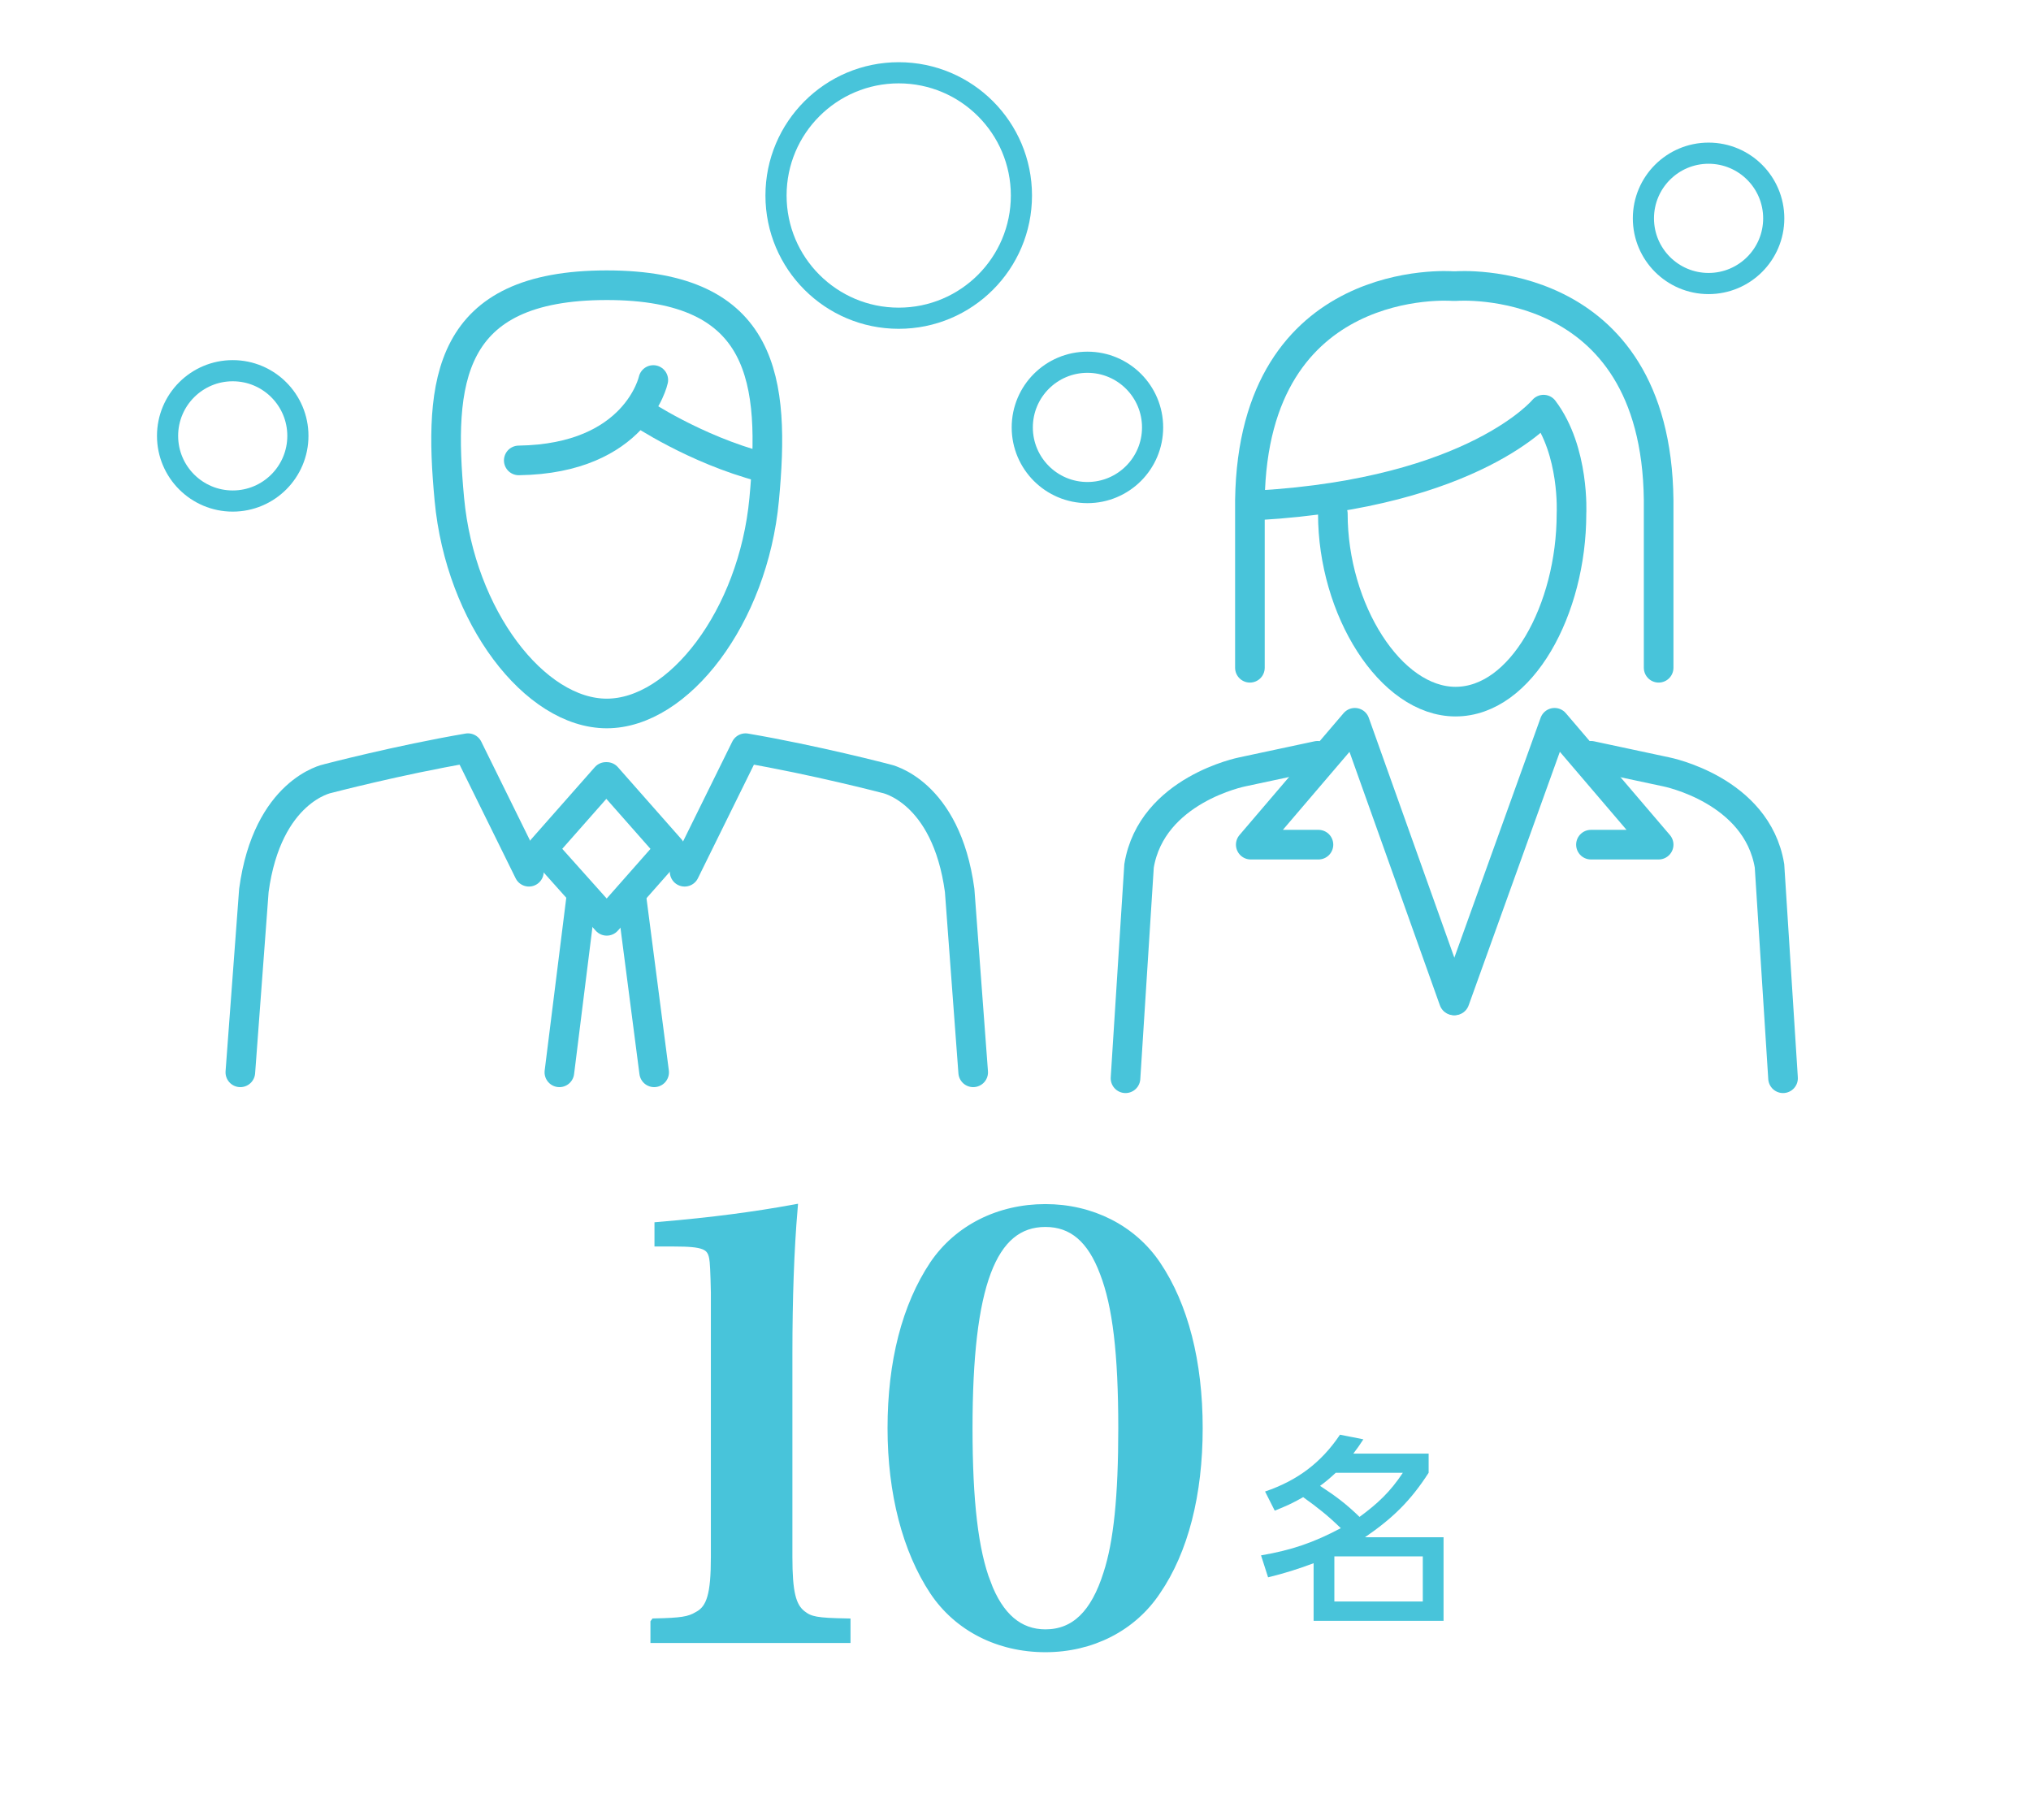 <?xml version="1.0" encoding="UTF-8"?>
<svg id="_レイヤー_1" data-name="レイヤー_1" xmlns="http://www.w3.org/2000/svg" width="84.667mm" height="75.847mm" version="1.1" viewBox="0 0 240 215">
  <!-- Generator: Adobe Illustrator 29.4.0, SVG Export Plug-In . SVG Version: 2.1.0 Build 152)  -->
  <defs>
    <style>
      .st0, .st1 {
        fill: #48c4da;
      }

      .st2, .st3, .st4 {
        stroke-linejoin: round;
      }

      .st2, .st3, .st4, .st5 {
        fill: none;
      }

      .st2, .st3, .st4, .st5, .st1 {
        stroke: #48c4da;
      }

      .st2, .st3, .st5 {
        stroke-width: 3.5px;
      }

      .st3, .st4, .st5 {
        stroke-linecap: round;
      }

      .st4 {
        stroke-width: 2.5px;
      }

      .st5, .st1 {
        stroke-miterlimit: 10;
      }
    </style>
  </defs>
  <g>
    <g>
      <path class="st2" d="M71.7,33.7c-18.9,0-19.9,11.4-18.6,25.3,1.3,13.9,10.1,25.3,18.6,25.3s17.3-11.4,18.6-25.3c1.3-13.9.2-25.3-18.6-25.3Z"/>
      <path class="st3" d="M77.2,44.9s-2,9.3-15.9,9.5"/>
      <path class="st3" d="M75.6,48.7s6.5,4.4,14.5,6.5"/>
    </g>
    <g>
      <g>
        <line class="st3" x1="68.7" y1="105.9" x2="66.1" y2="126.7"/>
        <line class="st3" x1="74.6" y1="105.9" x2="77.3" y2="126.7"/>
      </g>
      <g>
        <path class="st3" d="M28.4,126.7l1.6-21.5c1.6-11.8,8.7-13.2,8.7-13.2,0,0,8.4-2.2,16.6-3.6l7.2,14.6"/>
        <path class="st3" d="M115,126.7l-1.6-21.5c-1.6-11.8-8.7-13.2-8.7-13.2,0,0-8.4-2.2-16.6-3.6l-7.2,14.6"/>
      </g>
      <polygon class="st3" points="71.7 108.8 64.1 100.3 71.6 91.8 71.7 91.8 79.2 100.3 71.7 108.8"/>
    </g>
  </g>
  <g>
    <g>
      <path class="st3" d="M196,78.9v-19.8c-.3-27.1-23.9-25.3-23.9-25.3h-.5s-23.5-1.8-23.9,25.3v19.8"/>
      <path class="st3" d="M157.5,60.7c0,11.3,6.8,22.2,14.5,22.2,7.8,0,13.7-10.9,13.7-22.2,0,0,.4-7.4-3.3-12.3,0,0-8.1,9.8-33.7,11.3"/>
    </g>
    <g>
      <path class="st5" d="M155.7,89.3l-8.9,1.9s-10.7,2.1-12.2,11.1l-1.6,25.1"/>
      <polyline class="st3" points="171.8 118.2 160.1 85.4 147.8 99.8 155.8 99.8"/>
      <g>
        <path class="st5" d="M188,89.3l8.9,1.9s10.7,2.1,12.2,11.1l1.6,25.1"/>
        <polyline class="st3" points="171.9 118.2 183.7 85.4 196 99.8 188 99.8"/>
      </g>
    </g>
  </g>
  <circle class="st4" cx="106.2" cy="23.1" r="14.5"/>
  <circle class="st4" cx="201.9" cy="25.8" r="7.7"/>
  <circle class="st4" cx="27.5" cy="51.5" r="7.7"/>
  <circle class="st4" cx="128.5" cy="50.5" r="7.7"/>
  <g>
    <path class="st1" d="M77.363,191.724c3.127-.068,4.079-.204,5.099-.815,1.564-.816,2.04-2.584,2.04-6.936v-31.277q-.068-3.468-.204-4.079c-.272-1.496-1.156-1.836-4.624-1.836h-1.836v-1.904c6.459-.544,11.423-1.224,15.911-2.039-.408,4.827-.612,10.538-.612,17.134v24.002c0,4.147.408,5.848,1.632,6.799.952.748,1.768.884,5.235.952v1.903h-22.642v-1.903Z"/>
    <path class="st1" d="M110.343,149.432c2.856-4.215,7.684-6.663,13.191-6.663,5.439,0,10.267,2.448,13.122,6.663,3.264,4.828,4.964,11.491,4.964,19.311s-1.7,14.482-4.964,19.242c-2.855,4.283-7.683,6.73-13.122,6.73-5.508,0-10.335-2.447-13.191-6.73-3.195-4.828-4.963-11.56-4.963-19.242,0-7.819,1.7-14.415,4.963-19.311ZM116.598,187.1c1.496,3.944,3.808,5.916,6.936,5.916,3.467,0,5.847-2.312,7.343-7.071,1.224-3.739,1.768-9.179,1.768-17.202,0-8.84-.68-14.482-2.176-18.358-1.495-4.012-3.739-5.915-6.935-5.915-6.324,0-9.112,7.411-9.112,24.273,0,8.635.68,14.482,2.176,18.357Z"/>
    <path class="st0" d="M153.99,176.896c-1.189.69-2.095,1.095-3.356,1.595l-1.143-2.262c3.785-1.285,6.618-3.38,8.855-6.713l2.761.548c-.381.595-.762,1.143-1.189,1.69h8.902v2.261c-2.143,3.333-4.261,5.38-7.522,7.617h9.284v9.879h-15.354v-6.808c-1.856.69-3.428,1.189-5.38,1.666l-.833-2.595c3.618-.619,6.188-1.499,9.426-3.214-1.547-1.499-2.689-2.403-4.451-3.665ZM165.773,174.015h-7.927c-.595.548-1.19,1.071-1.856,1.548,1.856,1.214,3.07,2.118,4.665,3.666,2.166-1.596,3.618-2.952,5.118-5.214ZM157.68,183.894v5.332h10.45v-5.332h-10.45Z"/>
  </g>
</svg>